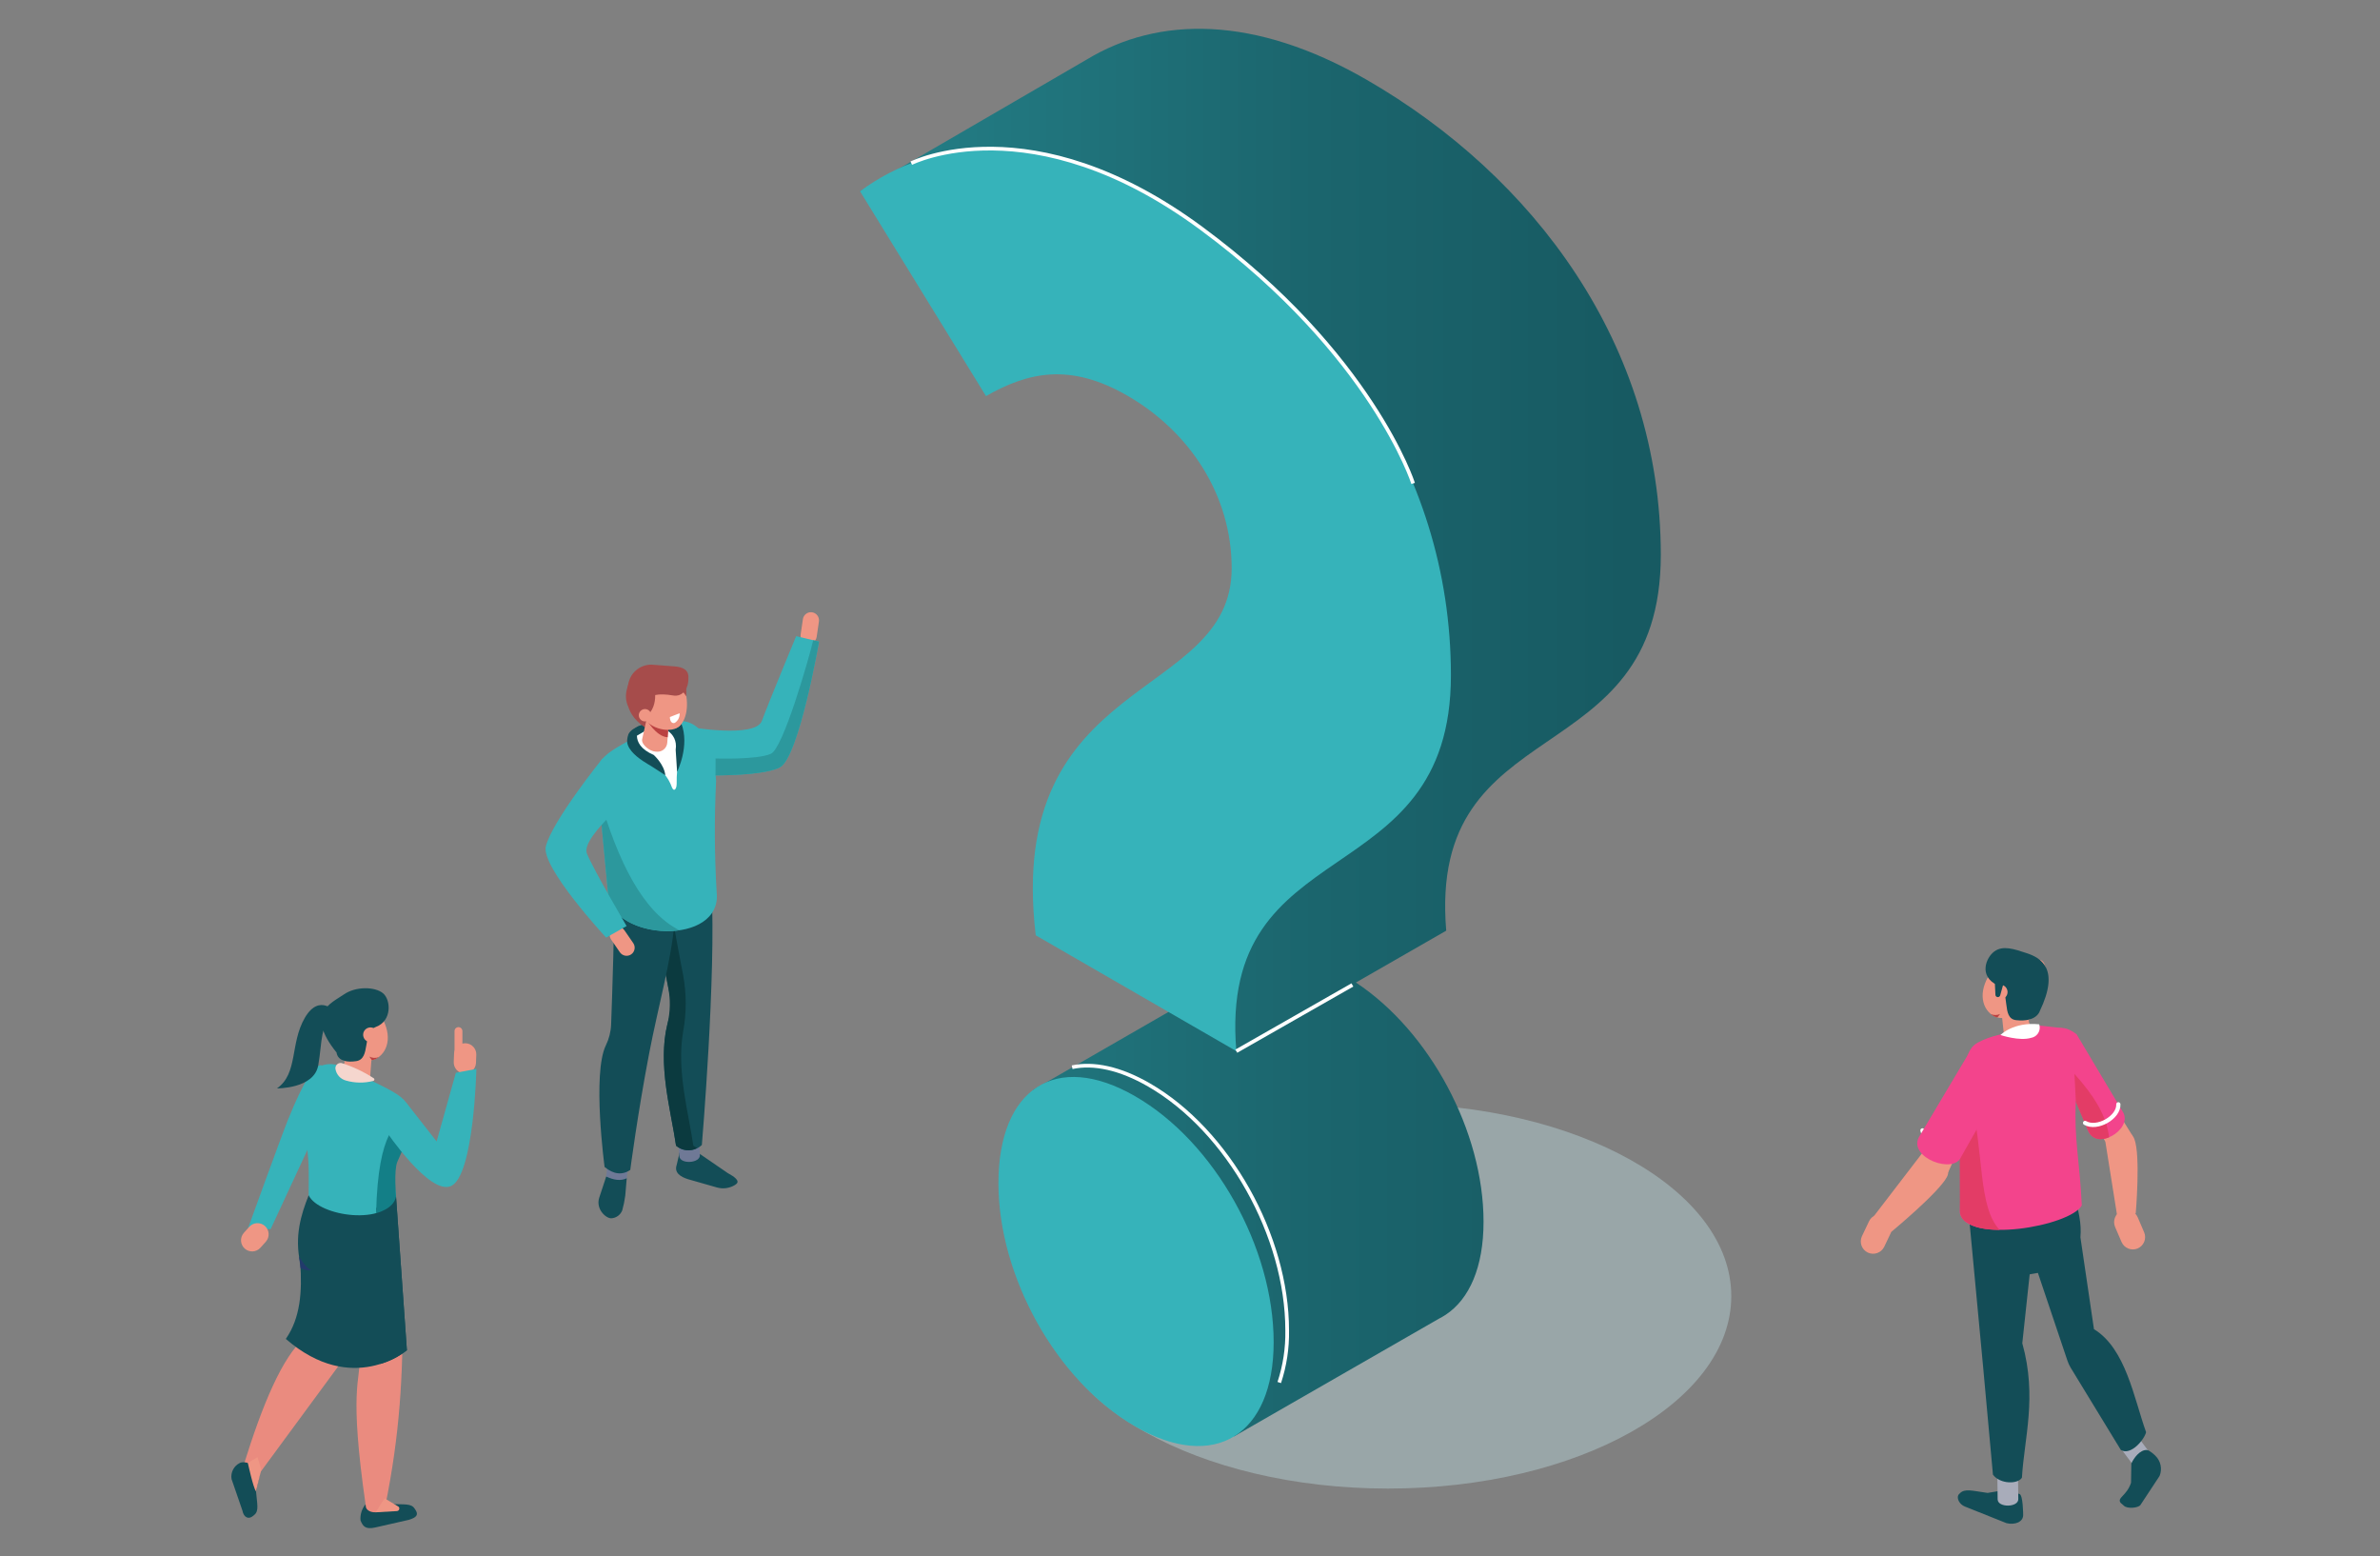 <?xml version="1.0" encoding="UTF-8"?>
<svg xmlns="http://www.w3.org/2000/svg" xmlns:xlink="http://www.w3.org/1999/xlink" version="1.1" id="Ebene_1" x="0px" y="0px" viewBox="0 0 621 406" style="enable-background:new 0 0 621 406;" xml:space="preserve">
<rect x="0" y="0" width="621" height="406" fill="#808080" stroke="none"/>
<g id="Gruppe_259" transform="translate(-1178 -138.849)">
	<path id="Pfad_451" style="fill:#ABCFFF;" d="M1320.35,426.302"></path>
	
		<ellipse id="Ellipse_5" style="opacity:0.4;fill:#BFDFE4;enable-background:new    ;" cx="1540.185" cy="476.939" rx="89.551" ry="50.205"></ellipse>
	
		<linearGradient id="Pfad_455_00000014605731029327681210000015901702978505042078_" gradientUnits="userSpaceOnUse" x1="530.06" y1="881.947" x2="531.224" y2="881.947" gradientTransform="matrix(179.536 0 0 -315.498 -93762.461 278582.594)">
		<stop offset="0" style="stop-color:#247F87"></stop>
		<stop offset="0.568" style="stop-color:#1B656D"></stop>
		<stop offset="0.957" style="stop-color:#175A62"></stop>
	</linearGradient>
	<path id="Pfad_455" style="fill:url(#Pfad_455_00000014605731029327681210000015901702978505042078_);" d="   M1534.656,159.691c-29.316-16.925-54.448-16.642-73.152-5.282h-0.007l-59.095,34.345   l103.962,43.328l26.404,53.408c-14.655,10.717-31.312,23.285-30.483,55.979   l-27.865,41.061l14.444,16.844l-41.289,23.775c0,0,19.298,36.036,21.09,36.633   c1.792,0.597,31.335,53.755,31.335,53.755l53.493-30.732   c0.543-0.273,1.07-0.575,1.579-0.907l0.128-0.073v-0.009   c6.193-4.073,9.892-12.432,9.892-24.277c0-23.544-14.04-49.673-33.303-62.398   l23.565-13.526c-4.868-58.214,55.991-40.302,55.991-98.034   C1611.34,228.64,1578.069,184.756,1534.656,159.691z"></path>
	<path id="Pfad_456" style="fill:#36B3BA;" d="M1499.373,287.101c0-19.086-10.955-35.656-27.184-45.026   c-15.013-8.667-25.967-6.146-36.92,0.099l-32.865-53.426   c19.07-14.131,45.848-15.897,77.494,2.374   c43.41,25.065,76.684,68.949,76.684,123.886c0,57.731-60.861,39.819-55.991,98.034   l-52.341-30.214C1440.137,314.356,1499.373,322.019,1499.373,287.101z M1438.514,447.504   c0-24.672,15.013-34.632,35.704-22.686c20.691,11.946,36.11,39.472,36.11,64.148   c0,24.207-15.418,33.931-36.11,21.984c-20.692-11.946-35.705-39.236-35.705-63.447   H1438.514z"></path>
	<path id="Pfad_458" style="fill:none;stroke:#FFFFFF;stroke-width:0.963;stroke-miterlimit:10;" d="M1457.747,417.235   c5.607-1.192,12.453,0.233,20.072,4.63   c20.65,11.923,36.037,39.392,36.037,64.017   c0.082,4.618-0.616,9.216-2.066,13.601"></path>
	<path id="Pfad_459" style="fill:none;stroke:#FFFFFF;stroke-width:0.963;stroke-miterlimit:10;" d="M1415.775,181.411   c0,0,31.306-15.802,75.75,17.046c44.444,32.848,55.198,66.495,55.198,66.495"></path>
	<g id="Gruppe_258" transform="translate(1546.46 344.905)">
		<path id="Pfad_462" style="fill:#EF9684;" d="M139.878,99.717l3.928-8.742l-8.251-3.796    l-2.401,11.543L139.878,99.717z"></path>
		<path id="Pfad_483" style="fill:#EF9684;" d="M123.503,110.998L123.503,110.998    c1.601,0.767,2.282,2.683,1.523,4.289l-1.84,3.865    c-0.768,1.601-2.684,2.282-4.29,1.523l0,0c-1.6-0.768-2.28-2.684-1.522-4.289    l1.84-3.866C119.982,110.92,121.898,110.24,123.503,110.998z"></path>
		<path id="Pfad_484" style="fill:#EF9684;" d="M125.036,115.267c0,0,12.36-10.211,14.499-14.303    c2.139-4.092-6.381-6.305-6.381-6.305l-12.624,16.449L125.036,115.267z"></path>
		<path id="Pfad_486" style="fill:none;stroke:#FFFFFF;stroke-width:1.099;stroke-linecap:round;stroke-linejoin:round;" d="    M142.56,92.132c-2.452,2.378-8.716,0.262-9.406-3.323"></path>
		<g id="Gruppe_257" transform="translate(12.659)">
			<path id="Pfad_460" style="fill:#134D57;" d="M156.59,124.933l-15.44,2.694v-16.127l15.44-2.694     V124.933z"></path>
			<path id="Pfad_461" style="fill:#EF9684;" d="M168.216,91.734l-5.593-9.763l7.572,0.034     l5.095,8.176l-2.866,4.968L168.216,91.734z"></path>
			<path id="Pfad_463" style="fill:#EF9684;" d="M172.444,109.783L172.444,109.783     c1.628-0.693,3.511,0.06,4.213,1.684l1.683,3.922     c0.693,1.629-0.059,3.512-1.684,4.214l0,0     c-1.628,0.693-3.511-0.059-4.213-1.684l-1.683-3.922     C170.067,112.368,170.82,110.486,172.444,109.783z"></path>
			<path id="Pfad_464" style="fill:#EF9684;" d="M176.143,110.501c0,0,1.307-15.139-0.349-19.435     c-1.656-4.297-7.577,0.665-7.577,0.665l3.079,19.33L176.143,110.501z"></path>
			<path id="Pfad_465" style="fill:#134D57;" d="M142.938,182.466l-5.436,0.91     c-3.982-0.539-5.978-1.243-7.27,0.127l-0.367,0.389     c-0.479,0.953,0.276,2.482,1.739,3.05l10.823,4.322     c2.115,0.5,4.335-0.233,4.347-2.119c0,0-0.012-5.289-0.978-5.499     C143.862,183.226,144.632,182.867,142.938,182.466z"></path>
			<path id="Pfad_466" style="fill:#A8ACBA;" d="M140.113,185.053     c0.027,2.211,5.419,2.152,5.392-0.065l-0.086-7.204l-5.392,0.065     L140.113,185.053z"></path>
			<path id="Pfad_467" style="fill:#134D57;" d="M138.889,178.61     c1.885,2.55,6.56,2.508,7.565,0.78c0.582-10.191,4.022-21.043,0.093-35.055     l4.556-42.504l-18.993,3.796l4.216,44.87L138.889,178.61z"></path>
			<path id="Pfad_468" style="fill:#A8ACBA;" d="M175.194,175.72     c1.207,1.614,5.724-1.337,4.516-2.951l-3.924-5.246l-4.517,2.951     L175.194,175.72z"></path>
			<path id="Pfad_469" style="fill:#134D57;" d="M172.26,172.174     c2.648,1.582,6.218-2.851,6.584-4.655c-3.187-8.912-5.281-21.78-13.597-26.862     l-3.533-23.957c0.303-3.676-0.381-6.6-1.898-11.98l-13.645,8.03     l12.165,36.16c0.22,0.651,0.511,1.276,0.869,1.862L172.26,172.174z"></path>
			<path id="Pfad_470" style="fill:#EF9684;" d="M141.706,55.709     c-0.349,4.353,2.159,6.556,5.598,4.919c3.439-1.636,4.982-6.903,5.33-11.255     s-0.632-6.143-4.073-4.506C145.12,46.503,142.053,51.356,141.706,55.709z"></path>
			<path id="Pfad_471" style="fill:#EF9684;" d="M136.199,53.858     c0.116,4.365,4.102,6.955,7.346,4.96c3.243-1.995,5.774-7.152,5.653-11.522     c-0.121-4.37-2.85-6.285-6.094-4.29     C139.861,45.002,136.077,49.498,136.199,53.858z"></path>
			<path id="Pfad_472" style="fill:#EF9684;" d="M146.647,67.303l0.446-0.116     c1.51-0.396,2.418-1.937,2.031-3.449l-2.198-8.496     c-0.396-1.51-1.937-2.418-3.449-2.031l-0.446,0.116     c-1.511,0.395-2.419,1.937-2.031,3.449l0.912,8.477     C142.3,66.759,145.139,67.694,146.647,67.303z"></path>
			<path id="Pfad_473" style="fill:#134D57;" d="M151.098,57.714c0,0-0.815,2.942-6.168,2.339     c-4.044-0.455-1.143-7.392-4.846-9.111c-5.004-2.328-3.026-7.225-0.815-8.825     s5.026-0.676,8.49,0.483C151.417,43.826,156.406,46.662,151.098,57.714z"></path>
			<path id="Pfad_474" style="fill:#EF9684;" d="M138.858,52.781     c0.031,1.061,0.917,1.896,1.979,1.865c1.061-0.031,1.896-0.917,1.865-1.979     c-0.031-1.061-0.917-1.896-1.979-1.865c-0.001,0-0.002,0-0.003,0     C139.66,50.836,138.827,51.721,138.858,52.781z"></path>
			<path id="Pfad_475" style="fill:#F3448C;" d="M162.073,108.38     c-0.466-10.716-2.073-17.718-1.549-26.983     c-0.202-17.704,0.078-18.184-3.828-19.306l-6.401-0.713     c-1.213,0.233-2.336,0.789-3.534,1.084c-5.022,1.228-8.24,1.502-11.846,3.454     c-3.211,1.739-3.397,6.387-3.39,10.28     c-0.868,11.411-1.097,28.59-1.259,34.223     C132.096,118.481,159.018,113.838,162.073,108.38z"></path>
			<path id="Pfad_476" style="fill:#BA4141;" d="M140.061,59.353l0.698-0.907     c-0.771,0.361-1.662,0.364-2.435,0.008     C138.812,58.905,139.412,59.215,140.061,59.353z"></path>
			<path id="Pfad_477" style="fill:#F3448C;" d="M160.707,63.721l12.22,20.503     c2.251,4.471-7.153,10.103-9.293,4.503c-0.135-0.349-9.934-24.251-9.934-24.251     S155.368,59.645,160.707,63.721z"></path>
			<path id="Pfad_478" style="fill:#E33C66;" d="M130.165,77.527l2.944,3.177     c3.459,13.955,1.855,28.102,7.526,34.055c-3.469-0.009-6.649-0.466-9-2.196     c-0.835-0.647-1.337-1.633-1.369-2.688L130.165,77.527z"></path>
			<path id="Pfad_479" style="fill:#FFFFFF;" d="M150.958,61.136     c0.48,1.407-0.271,2.937-1.678,3.417c-0.133,0.045-0.269,0.08-0.407,0.104     c-3.026,0.955-8.017-0.727-8.017-0.727S144.181,60.451,150.958,61.136z"></path>
			<path id="Pfad_480" style="fill:#134D57;" d="M140.083,54.041L140.083,54.041     c0.351,0.046,0.673-0.2,0.72-0.55l1.137-4.073     c0.047-0.349-0.863-0.143-1.213-0.19l0,0     c-0.349-0.047-1.35-0.364-1.396-0.015l0.2,4.112     C139.487,53.674,139.733,53.994,140.083,54.041z"></path>
			<path id="Pfad_481" style="fill:#E33C66;" d="M160.528,81.397l-0.368-7.317     c4.795,5.323,8.407,10.77,9.026,16.526c0,0-3.689,1.839-5.405-1.557     L160.528,81.397z"></path>
			<path id="Pfad_482" style="fill:none;stroke:#FFFFFF;stroke-width:1.096;stroke-linecap:round;stroke-linejoin:round;" d="     M171.608,82.004c0.166,3.401-5.542,6.698-8.68,4.854"></path>
			<path id="Pfad_485" style="fill:#F3448C;" d="M140.909,77.527l-10.322,18.189     c-1.877,4.655-13.827,0.187-11.027-5.135     c0.176-0.336,14.094-23.683,14.094-23.683S140.441,70.804,140.909,77.527z"></path>
			<path id="Pfad_487" style="fill:#134D57;" d="M174.997,175.718l-0.077,4.997     c-1.132,3.463-3.724,3.873-2.72,5.249l0.855,0.746     c0.854,0.867,3.707,0.601,4.298-0.161l5.016-7.601     c0.745-1.82,0.308-3.91-1.104-5.279c0,0-1.486-1.476-2.242-1.497     C177.221,172.124,175.631,174.275,174.997,175.718z"></path>
		</g>
	</g>
	<g id="Gruppe_255" transform="translate(1251.586 269.614)">
		<path id="Pfad_488" style="fill:#EF9684;" d="M138.308,28.951L138.308,28.951    c1.154,0.172,1.952,1.245,1.785,2.4l-0.588,4    c-0.172,1.153-1.244,1.95-2.397,1.784l0,0c-1.154-0.172-1.952-1.244-1.785-2.399    l0.588-4C136.083,29.583,137.154,28.786,138.308,28.951z"></path>
		<path id="Pfad_489" style="fill:#36B3BA;" d="M106.024,58.832c0,0,17.474,3.071,19.178-1.555    c1.704-4.626,8.948-22.097,8.948-22.097l5.966,1.42    c0,0-5.256,30.259-10.226,32.81c-4.971,2.551-20.878,2.062-20.878,2.062    L106.024,58.832z"></path>
		<path id="Pfad_491" style="fill:#134D57;" d="M94.394,58.162c0,0-4.157,1.157-4.152,3.29    c0.015,1.377,0.153,2.75,0.412,4.102l13.971-2.943l-1.448-5.769L94.394,58.162z    "></path>
		<path id="Pfad_492" style="fill:#134D57;" d="M116.299,175.233l-7.732-5.301    c-1.351-0.418-2.797-0.412-4.144,0.016c-0.716,0.209-0.848-0.326-0.787,0.349    l-0.668,2.844c-0.652,1.904,0.857,3.05,3.026,3.708l7.391,2.113    c1.614,0.486,3.358,0.261,4.796-0.619l0.313-0.233    C119.607,177.264,117.935,176.119,116.299,175.233z"></path>
		<path id="Pfad_493" style="fill:#6F7996;" d="M103.673,170.811    c0.126,2.211,5.491,1.9,5.365-0.305l-0.407-7.168l-5.365,0.306L103.673,170.811    z"></path>
		<path id="Pfad_494" style="fill:#134D57;" d="M102.807,168.084    c1.959,1.68,4.871,1.603,6.738-0.178c0,0,3.768-44.329,2.514-67.095    L95.152,95.53c2.12,13.96,6.723,36.882,6.723,36.882    C96.973,143.904,101.393,158.122,102.807,168.084z"></path>
		<path id="Pfad_495" style="fill:#0B3A3F;" d="M95.152,95.532l4.742,1.48    c1.299,8.271,3.321,19.086,4.765,26.572c0.899,4.882,0.899,9.888,0,14.77    c-1.782,10.172,1.485,21.429,2.663,29.732c0.316,0.236,0.652,0.445,1.002,0.626    c-1.79,0.957-3.985,0.707-5.515-0.626c-1.257-8.855-4.888-21.074-2.238-31.75    c0.762-3.191,0.817-6.51,0.162-9.725    C99.227,118.889,96.608,105.103,95.152,95.532z"></path>
		<path id="Pfad_496" style="fill:#6F7996;" d="M84.573,176.336    c-0.233,2.197,5.121,2.75,5.345,0.553l0.738-7.141l-5.345-0.553L84.573,176.336z    "></path>
		<path id="Pfad_497" style="fill:#134D57;" d="M84.168,173.653    c2.301,1.878,4.539,2.205,6.697,0.765c0,0,1.918-14.722,4.932-30.403    c2.328-12.136,5.789-24.323,6.584-33.983l-15.711-9.157    c0.139,8.586-0.5,27.487-0.797,35.595c-0.074,1.892-0.542,3.747-1.374,5.448    C80.891,149.341,84.168,173.653,84.168,173.653z"></path>
		<path id="Pfad_498" style="fill:#36B3BA;" d="M113.402,101.873    c-0.568-9.638-0.615-19.3-0.14-28.942    c-0.931-13.481-6.368-18.119-14.649-14.431l-3.445,1.174    c-9.87,6.23-15.096,6.312-12.513,17.036l2.43,25.713    C85.932,114.661,115.049,116.22,113.402,101.873z"></path>
		<path id="Pfad_499" style="fill:#2C989D;" d="M82.657,76.705l2.429,25.713    c0.493,7.139,10.6,10.645,18.615,9.483    C94.214,107.146,87.665,94.1,82.657,76.705z"></path>
		<g id="Gruppe_251" transform="translate(19.148 23.106)">
			<g id="Gruppe_250">
				<path id="Pfad_500" style="fill:#FFFFFF;" d="M71.903,38.948c0,0-0.271,3.724,5.338,6.401      c2.496,1.29,4.405,3.485,5.336,6.136c0.5,1.272,1.212,0.564,1.248-0.822      c-0.038-2.469,0.189-4.935,0.677-7.355c0.873-4.375-1.472-10.563-1.708-10.591      C82.557,32.689,71.903,38.948,71.903,38.948z"></path>
			</g>
		</g>
		<path id="Pfad_501" style="fill:#134D57;" d="M98.211,58.707c0,0,5.271,1.196,4.503,6.127    l0.371,5.731c0,0,3.425-6.822,1.057-12.734    C101.774,51.918,98.211,58.707,98.211,58.707z"></path>
		<path id="Pfad_502" style="fill:#A64C4B;" d="M100.355,58.759    c-0.349,0.712-0.816,1.36-1.381,1.916c-0.569,0.349-9.12-2.61-8.888-9.473    c0.147-4.347,8.399-3.957,8.399-3.957L100.355,58.759z"></path>
		<path id="Pfad_503" style="fill:#EF9684;" d="M97.385,65.29l0.413,0.03    c1.4,0.097,2.616-0.954,2.722-2.353l0.573-7.871    c0.099-1.401-0.953-2.618-2.353-2.723l-0.413-0.03    c-1.4-0.097-2.617,0.954-2.722,2.354l-1.662,7.482    C93.841,63.575,95.99,65.189,97.385,65.29z"></path>
		<path id="Pfad_504" style="fill:#BA4141;" d="M100.785,59.347    c-2.235,0.118-4.391-0.845-5.795-2.589c0,0,2.56,4.664,5.635,4.79    L100.785,59.347z"></path>
		<path id="Pfad_505" style="fill:#134D57;" d="M93.365,58.465c0,0-3.235,4.745,3.608,7.693    c0,0,2.757,2.43,3.04,5.316c0,0-2.343-1.562-3.694-2.406    S84.972,63.082,93.365,58.465z"></path>
		
			<ellipse id="Ellipse_8" transform="matrix(0.99 -0.143 0.143 0.99 -6.345 14.999)" style="fill:#EF9684;" cx="101.206" cy="51.657" rx="4.335" ry="7.647"></ellipse>
		<path id="Pfad_506" style="fill:#EF9684;" d="M94.588,56.661c1.918,3.115,8.129,4.129,9.646,1.322    c1.516-2.807-1.047-8.41-2.965-11.522c-1.918-3.112-4.702-3.365-6.218-0.559    C93.534,48.709,92.671,53.545,94.588,56.661z"></path>
		<path id="Pfad_507" style="fill:#A64C4B;" d="M96.992,47.811c0,0,1.955,6.496-3.026,8.934    c0,0-6.546-2.352-3.348-9.525c2.818-6.322,9.742-3.153,9.742-3.153    L96.992,47.811z"></path>
		<path id="Pfad_508" style="fill:#A64C4B;" d="M105.462,50.898    c-1.001-1.823-2.822-3.05-4.888-3.292l2.432-2.122    C103.006,45.484,105.904,45.616,105.462,50.898z"></path>
		<path id="Pfad_509" style="fill:#A64C4B;" d="M94.948,52.206    c0.873-1.76,3.34-2.188,7.071-1.56c0.566,0.113,1.153,0.068,1.695-0.131    c2.508-1.008,2.317-4.306,2.317-4.306c0.172-2.261-1.434-2.979-3.696-3.152    l-5.89-0.447c-3.042-0.046-5.653,2.157-6.118,5.164l-0.084,0.382    C90.071,50.412,92.687,52.034,94.948,52.206z"></path>
		<path id="Pfad_510" style="fill:#EF9684;" d="M93.333,56.648c0.464,0.759,1.456,0.997,2.215,0.533    c0.759-0.464,0.997-1.456,0.533-2.215c-0.465-0.759-1.456-0.997-2.215-0.533    c-0.002,0.001-0.004,0.002-0.006,0.003    C93.105,54.903,92.87,55.891,93.333,56.648z"></path>
		<path id="Pfad_511" style="fill:#134D57;" d="M89.942,176.587l-0.381,4.539    c-0.172,1.302-0.439,2.591-0.797,3.855c-0.465,1.159-1.548,1.953-2.793,2.048    c-1.396,0.095-4.19-2.366-3.191-5.421c0.869-2.662,1.81-5.47,1.81-5.47    C86.55,177.047,88.374,177.359,89.942,176.587z"></path>
		<path id="Pfad_512" style="fill:#EF9684;" d="M91.103,118.186L91.103,118.186    c-0.963,0.659-2.277,0.416-2.941-0.543l-2.292-3.331    c-0.657-0.962-0.415-2.274,0.542-2.939l0,0c0.962-0.66,2.277-0.417,2.941,0.542    l2.292,3.331C92.303,116.209,92.061,117.522,91.103,118.186z"></path>
		<path id="Pfad_513" style="fill:#36B3BA;" d="M94.42,74.32c0,0-16.749,13.053-14.849,17.604    c1.9,4.55,10.338,18.869,10.338,18.869l-5.337,3.019    c0,0-17.143-18.45-15.724-23.858c1.776-6.77,14.78-22.864,14.78-22.864    L94.42,74.32z"></path>
		<path id="Pfad_514" style="fill:#2C989D;" d="M138.608,36.242l1.513,0.36    c0,0-5.256,30.259-10.226,32.81c-3.363,1.731-11.729,2.062-16.79,2.095    l0.022-4.422c0,0,10.707,0.372,14.404-1.202    C130.776,64.506,137.436,41.115,138.608,36.242z"></path>
		<g id="Gruppe_252" transform="translate(27.873 22.646)">
			<path id="Pfad_515" style="fill:#FFFFFF;" d="M74.603,35.153L74.603,35.153     c0.848-0.547,1.335-1.51,1.273-2.517l-2.546,0.996     C73.329,34.748,73.9,35.43,74.603,35.153z"></path>
		</g>
	</g>
	<g id="Gruppe_256" transform="translate(1178 353.896)">
		<path id="Pfad_516" style="fill:#36B3BA;" d="M85.134,64.792c0,0-1.313-9.248-10.009,12.292    c-1.76,4.361-10.413,28.28-10.413,28.28l5.9,0.215    c0,0,9.512-20.531,11.695-25.187c3.148-6.716,8.994-12.292,9-14.877    S85.134,64.792,85.134,64.792z"></path>
		<path id="Pfad_518" style="fill:#EA8B7F;" d="M67.811,169.148    c-0.349,3.001-4.212,0.201-4.212-2.087c4.815-15.488,9.959-28.04,15.93-33.217    l1.448-32.885l18.351-5.174l-9.019,42.787L67.811,169.148z"></path>
		<path id="Pfad_519" style="fill:#134D57;" d="M97.806,175.789l4.362,1.513    c3.366,0.116,5.113-0.184,5.988,1.129l0.248,0.372    c0.874,1.313,0.233,1.998-1.715,2.599l-8.766,1.993    c-2.56,0.568-3.213-0.276-3.851-1.825c-0.145-1.546,0.345-3.084,1.358-4.261    C96.424,175.982,96.354,175.883,97.806,175.789z"></path>
		<path id="Pfad_520" style="fill:#EA8B7F;" d="M100.522,177.827    c-0.959,2.425-5.16,1.895-5.089-0.097c-4.422-30.6-1.404-32.443-1.513-39.121    c-0.127-7.459-1.573-15.505-6.866-29.648l4.758,0.76    c7.577,1.214,13.171,7.72,13.235,15.394    C105.215,144.118,104.295,159.156,100.522,177.827z"></path>
		<path id="Pfad_521" style="fill:#134D57;" d="M103.332,97.078l2.837,40.081    c0,0-14.17,12.147-31.592-2.947c3.816-5.457,4.29-12.407,3.765-19.803    c-1.552-6.95,0.207-12.668,2.204-17.664L103.332,97.078z"></path>
		
			<ellipse id="Ellipse_9" transform="matrix(0.947 -0.32 0.32 0.947 -12.641 32.06)" style="fill:#FFC2B0;" cx="91.255" cy="54.503" rx="5.156" ry="9.095"></ellipse>
		<path id="Pfad_522" style="fill:#EF9684;" d="M101.167,56.249    c-0.357,4.336-4.458,6.699-7.577,4.539c-3.119-2.16-5.353-7.43-5.004-11.766    c0.349-4.336,3.176-6.099,6.296-3.938    C98.001,47.245,101.526,51.916,101.167,56.249z"></path>
		<path id="Pfad_523" style="fill:#EF9684;" d="M91.566,70.255l-0.466-0.105    c-1.589-0.36-2.59-1.936-2.24-3.527l1.996-8.945    c0.36-1.589,1.936-2.59,3.527-2.24l0.466,0.105    c1.59,0.36,2.59,1.936,2.24,3.527l-0.654,8.877    C96.082,69.534,93.153,70.609,91.566,70.255z"></path>
		<path id="Pfad_524" style="fill:#134D57;" d="M87.832,59.53c0,0,0.058,2.946,5.076,2.229    c4.015-0.574,1.397-7.52,5.21-8.948c4.19-1.571,3.907-7.078,1.79-8.791    c-2.117-1.713-7.099-1.834-10.253,0.379    C86.502,46.612,79.476,49.172,87.832,59.53z"></path>
		<path id="Pfad_525" style="fill:#EF9684;" d="M98.578,55.03    c-0.087,1.054-1.013,1.838-2.067,1.751c-1.054-0.087-1.838-1.013-1.751-2.067    c0.087-1.054,1.013-1.838,2.067-1.751c0.002,0,0.003,0,0.005,0    C97.885,53.054,98.666,53.978,98.578,55.03z"></path>
		<path id="Pfad_526" style="fill:#36B3BA;" d="M80.545,96.744c0-7.037,0.233-8.535-0.981-16.534    c-0.406-2.684-0.212-3.48-0.481-6.181c-0.473-4.748,1.64-13.384,9.47-11.132    l0.706,0.492c1.153,0.305,2.27,0.734,3.331,1.28    c11.439,5.898,15.753,6.595,13.984,13.856c-0.487,5.438-4.937,6.998-3.242,18.553    C100.982,104.839,83.152,102.298,80.545,96.744z"></path>
		<path id="Pfad_527" style="fill:#BA4141;" d="M97.029,61.506l-0.651-0.94    c0.747,0.401,1.633,0.453,2.422,0.14C98.292,61.126,97.681,61.402,97.029,61.506z    "></path>
		<path id="Pfad_528" style="fill:#F5D6CE;" d="M89.189,62.264    c-0.736-0.17-1.471,0.289-1.642,1.025c-0.041,0.177-0.046,0.36-0.016,0.539    c0.253,1.462,1.341,2.638,2.779,3.003c2.311,0.658,4.756,0.687,7.082,0.084    c0.209-0.051,0.336-0.261,0.285-0.47c-0.025-0.1-0.088-0.187-0.176-0.24    C94.917,64.529,92.122,63.204,89.189,62.264z"></path>
		<path id="Pfad_529" style="fill:#134D57;" d="M67.788,169.406l-0.99,4.546    c0.292,3.375,0.803,5.092-0.405,6.125l-0.342,0.293    c-1.207,1.032-2.471,0.401-2.806-1.397l-2.827-8.197    c-0.286-1.712,0.577-3.411,2.129-4.19c0,0,1.287-0.744,3.433,0.62    C67.392,168.104,67.519,167.963,67.788,169.406z"></path>
		<path id="Pfad_530" style="fill:#134D57;" d="M87.767,49.182c0,0-4.343-5.399-8.233,1.274    c-3.889,6.673-1.726,14.547-7.259,18.401c0,0,9.679,0.125,10.763-6.013    s0.505-11.316,3.973-11.482C90.479,51.196,87.767,49.182,87.767,49.182z"></path>
		<path id="Pfad_531" style="fill:#EF9684;" d="M98.009,179.444l5.586-0.322    c0.363-0.033,0.63-0.354,0.598-0.717c-0.021-0.229-0.159-0.43-0.365-0.532    l-3.491-2.082L98.009,179.444z"></path>
		<path id="Pfad_532" style="fill:#EF9684;" d="M64.666,166.547c0,0,1.408,6.551,2.131,7.406    l1.369-5.604l-0.968-3.288L64.666,166.547z"></path>
		<path id="Pfad_533" style="fill:#223A6B;" d="M78.013,112.641c0,0,1.978,3.571,3.449,3.68    c-1.049,0.091-2.102-0.116-3.039-0.598L78.013,112.641z"></path>
		<path id="Pfad_534" style="fill:#134D57;" d="M106.171,137.16l-2.839-40.081l-5.151,3.026    c0,0,4.233,35.55,1.007,40.653C101.74,140.055,104.118,138.83,106.171,137.16z"></path>
		<path id="Pfad_535" style="fill:#EF9684;" d="M121.486,57.087L121.486,57.087    c-1.602-0.058-2.95,1.191-3.013,2.793l-0.08,2.095    c-0.059,1.603,1.19,2.951,2.793,3.014l0,0c1.602,0.058,2.95-1.191,3.013-2.793    l0.08-2.095C124.339,58.498,123.089,57.15,121.486,57.087z"></path>
		<path id="Pfad_536" style="fill:#137F87;" d="M103.331,97.077c0,0-0.582-7.029,0.355-9.078    c0.937-2.048,4.69-10.788,4.69-10.788l-2.211-2.719    c-2.428,4.243-7.472,4.57-8.03,26.914    C98.142,101.403,102.754,100.364,103.331,97.077z"></path>
		<path id="Pfad_537" style="fill:#36B3BA;" d="M105.968,72.54l7.959,10.159l5.017-17.909    l5.359-1.021c0,0-0.625,27.841-6.614,30.56    c-5.586,2.536-16.991-14.368-16.991-14.368L105.968,72.54z"></path>
		<path id="Pfad_538" style="fill:#EF9684;" d="M119.624,61.036L119.624,61.036    c-0.566-0.002-1.025-0.46-1.026-1.026v-6.101    c0.002-0.566,0.46-1.025,1.026-1.026l0,0c0.566,0.002,1.025,0.46,1.026,1.026    v6.101C120.649,60.575,120.191,61.034,119.624,61.036z"></path>
		<path id="Rechteck_1089" style="fill:#EF9684;" d="M69.128,104.757l0.001,0.001    c1.195,1.07,1.297,2.906,0.227,4.102l-1.397,1.561    c-1.07,1.195-2.906,1.297-4.102,0.227l-0.001-0.001    c-1.195-1.07-1.297-2.906-0.227-4.102l1.397-1.561    C66.096,103.788,67.933,103.687,69.128,104.757z"></path>
	</g>
	
		<line id="Linie_63" style="fill:none;stroke:#FFFFFF;stroke-width:0.963;stroke-miterlimit:10;" x1="1500.589" y1="413.043" x2="1530.871" y2="395.773"></line>
</g>
</svg>
